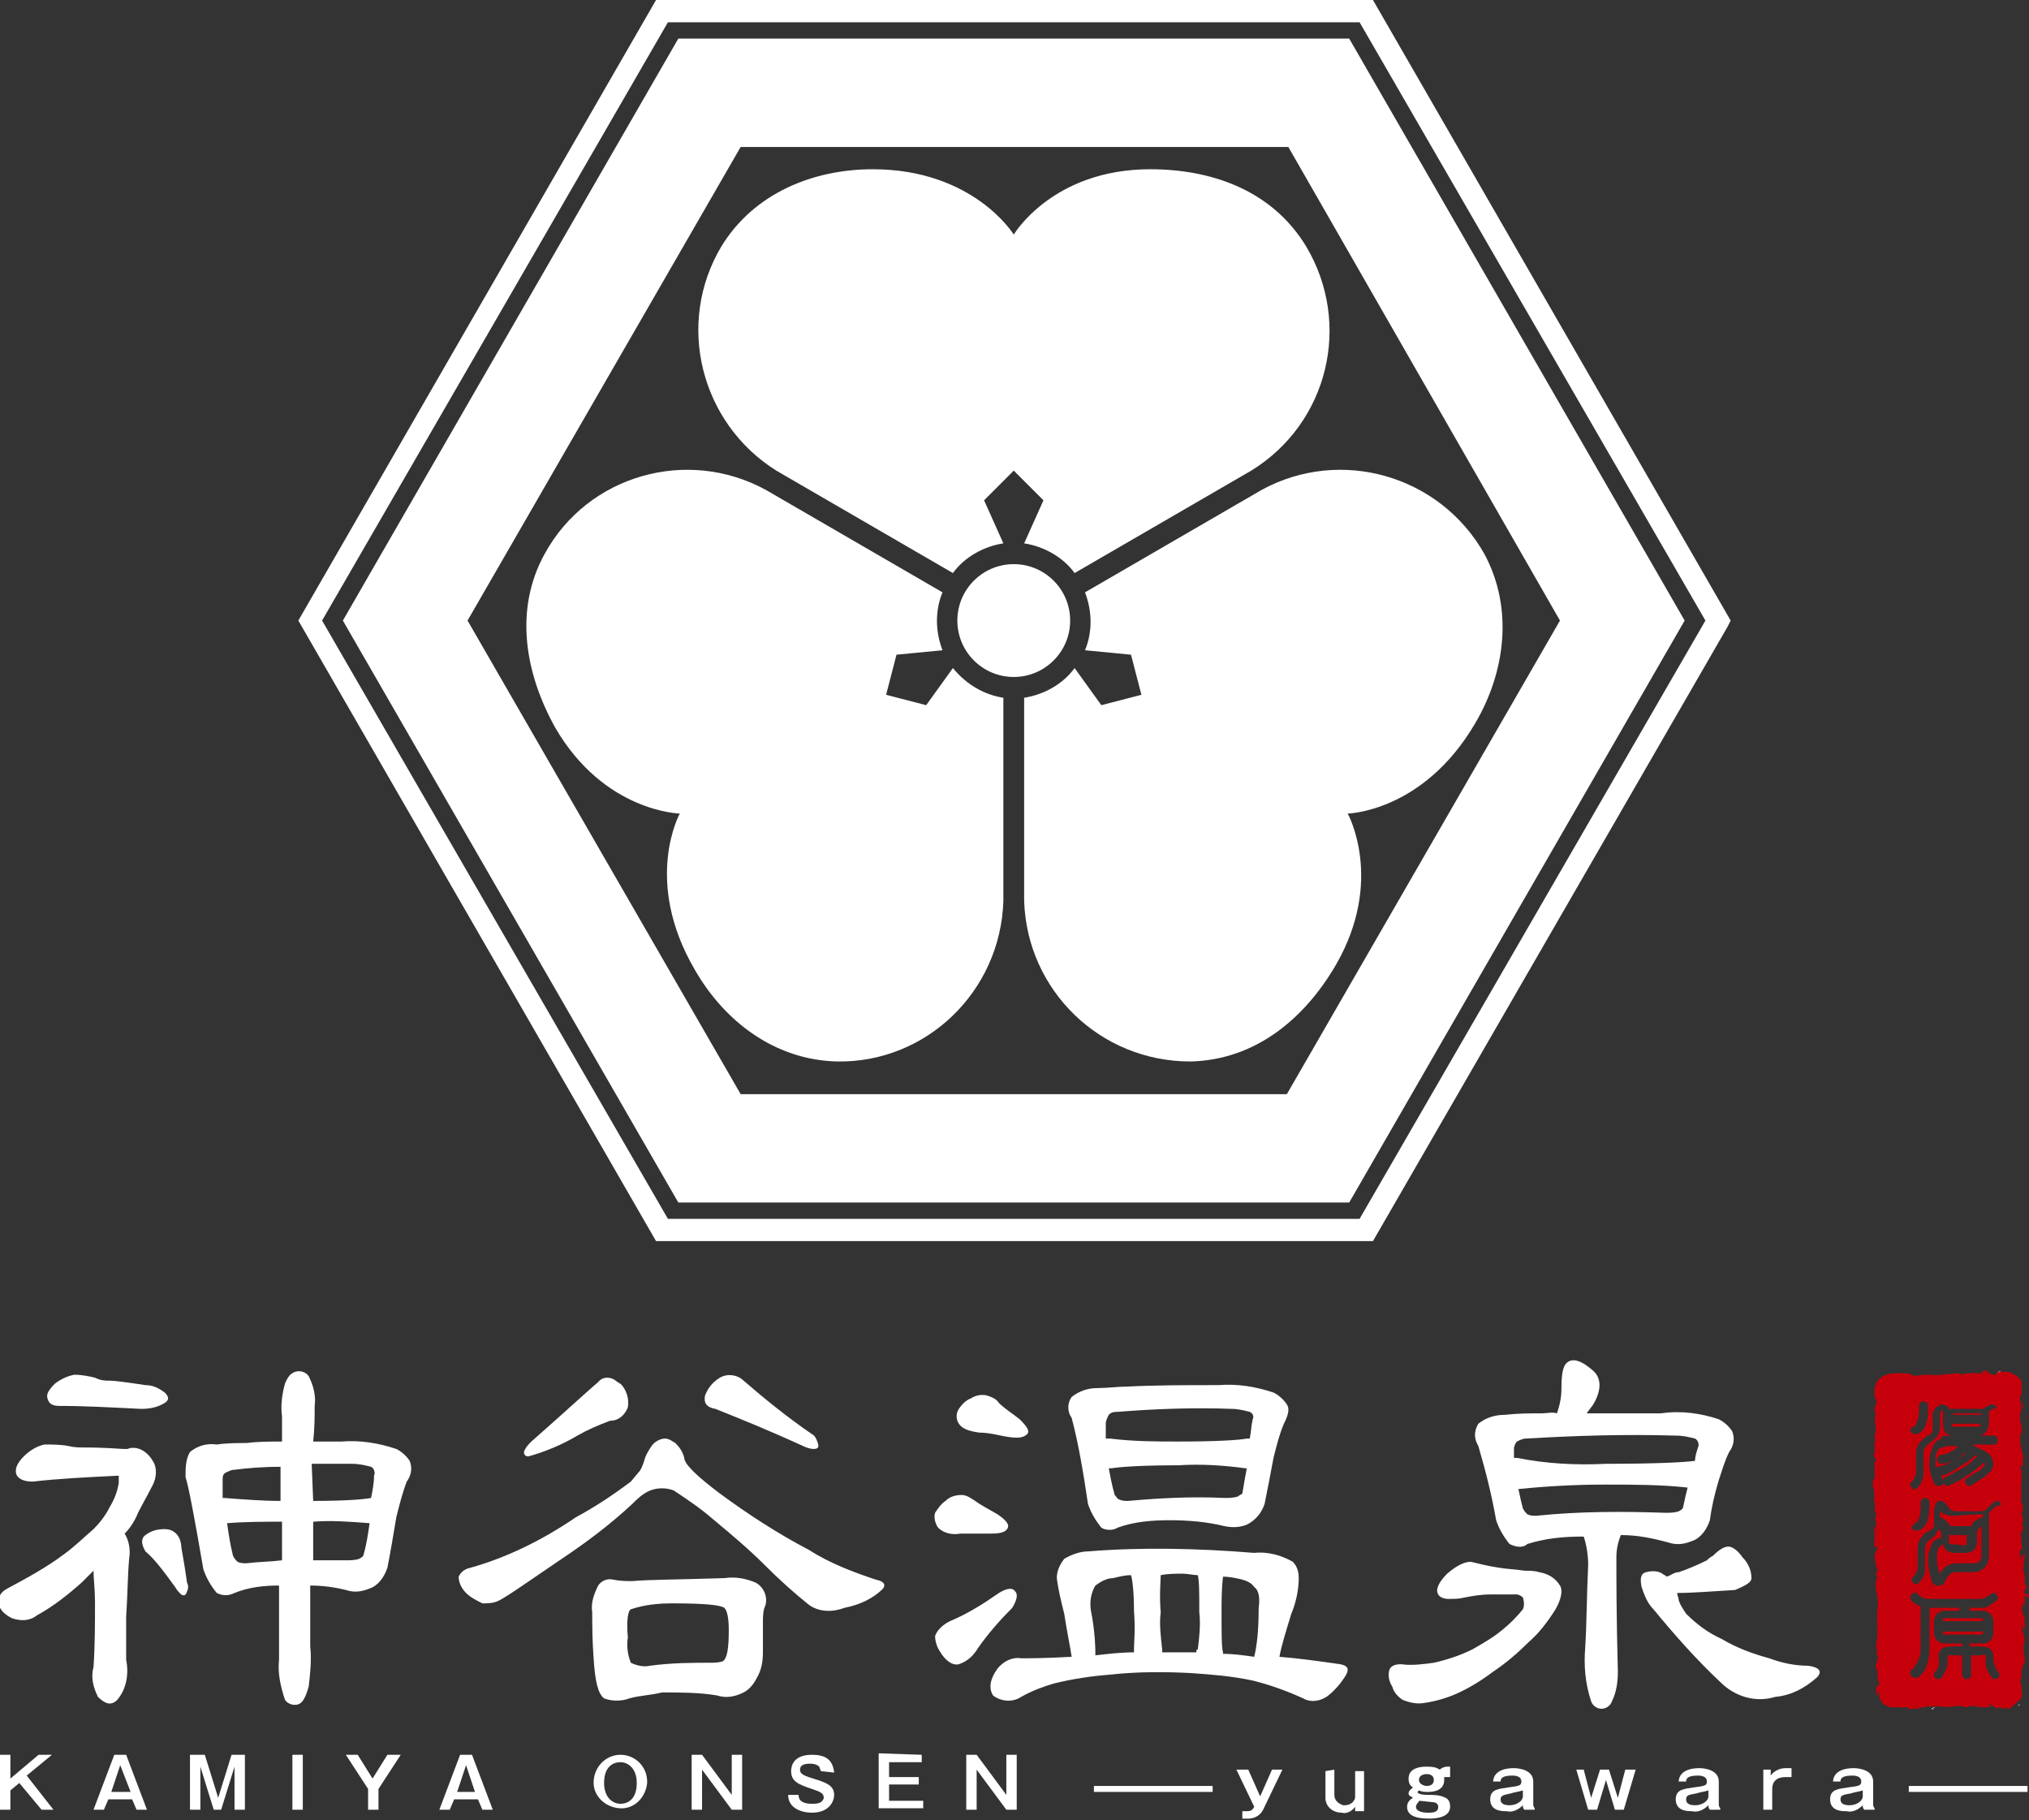 <?xml version="1.0" encoding="utf-8"?>
<!-- Generator: Adobe Illustrator 26.0.2, SVG Export Plug-In . SVG Version: 6.00 Build 0)  -->
<svg version="1.1" id="レイヤー_1" xmlns="http://www.w3.org/2000/svg" xmlns:xlink="http://www.w3.org/1999/xlink" x="0px"
	 y="0px" viewBox="0 0 136.7 122.6" style="enable-background:new 0 0 136.7 122.6;" xml:space="preserve">
<rect x="0" y="0" width="136.7" height="122.6" fill="#333333" stroke="none"/>
<style type="text/css">
	.st0{fill:#FFFFFF;}
	.st1{fill:#C6000B;}
</style>
<path class="st0" d="M90.9,81H45.7L23.1,41.8L45.7,2.6h45.2l22.6,39.2L90.9,81z M49.9,73.7h36.8l18.4-31.9L86.8,9.9H49.9L31.5,41.8
	L49.9,73.7z"/>
<circle class="st0" cx="68.3" cy="41.8" r="3.8"/>
<path class="st0" d="M67.6,36.6l-1.3-2.9l2-2l2,2l-1.3,2.9c1.3,0.2,2.6,0.9,3.4,2l11.9-6.9c5.2-3.2,6.8-9.9,3.7-15.1
	c-2.3-3.8-6.4-5.2-10.5-5.2c-6.6,0-9.2,4.4-9.2,4.4s-2.7-4.4-9.5-4.4c-4,0-8,1.6-10.2,5.2c-3.1,5.2-1.4,11.9,3.7,15.1l11.9,6.9
	C65,37.5,66.3,36.8,67.6,36.6z"/>
<path class="st0" d="M64.2,45l-1.8,2.5l-2.7-0.7l0.7-2.7l3.1-0.3c-0.5-1.3-0.5-2.7,0-3.9L51.6,33c-5.3-2.9-12-1-14.9,4.3
	c-2.1,3.8-1.3,8.1,0.7,11.7c3.3,5.7,8.4,5.8,8.4,5.8s-2.5,4.5,1,10.5c2,3.5,5.4,6.1,9.6,6.2c6,0.1,11-4.7,11.2-10.8V47
	C66.3,46.8,65.1,46.1,64.2,45z"/>
<path class="st0" d="M100,37.3C97,32,90.3,30.1,85,33l-11.9,6.9c0.5,1.3,0.5,2.7,0,3.9l3.1,0.3l0.7,2.7l-2.7,0.7L72.4,45
	c-0.8,1.1-2.1,1.8-3.4,2v13.7c0.2,6,5.1,10.8,11.2,10.8c4.4-0.1,7.7-2.9,9.8-6.5c3.3-5.7,0.8-10.2,0.8-10.2s5.1-0.1,8.6-6.1
	C101.4,45.3,102,41,100,37.3z"/>
<path class="st0" d="M92.5,83.6H44.2L20.1,41.8L44.2,0h48.3l24.1,41.8l-0.2,0.4L92.5,83.6z M45,82.1h46.6l23.3-40.3L91.6,1.5H45
	L21.7,41.8L45,82.1z"/>
<path class="st0" d="M6.3,105.8c-0.3,0.3-0.5,0.5-0.8,0.8c-0.9,0.8-1.9,1.6-3,2.2c-0.5,0.4-1.1,0.4-1.7,0.2
	c-0.6-0.3-0.9-0.7-0.9-1.1c0-0.4,0.2-0.7,0.6-0.9c1.3-0.7,2.6-1.4,3.8-2.3c0.7-0.5,1.3-1.1,2-1.7c0.4-0.4,0.8-0.9,1.1-1.5
	c0.3-0.5,0.5-1,0.6-1.6c0-0.2,0-0.3,0-0.5c-2.1,0.1-4.1,0.2-5.8,0.4c-0.6,0-1-0.2-1.1-0.5c-0.1-0.3,0-0.7,0.5-1.2
	c0.4-0.4,0.9-0.7,1.4-0.8c0.5,0,1.1,0,1.6,0.1c0.4,0.1,0.7,0.1,1.1,0.1c0.3,0,1.2,0,2.6,0.1c0.1,0,0.2,0,0.3,0
	c0.2-0.1,0.5-0.1,0.8,0c0.5,0.2,0.8,0.6,1,1c0.2,0.5,0.1,1.1-0.2,1.6c-0.3,0.6-0.6,1.1-0.9,1.7c-0.2,0.5-0.5,1-0.9,1.4
	c0.3,0.5,0.4,1.1,0.3,1.7c-0.1,1.1-0.1,2.4-0.2,3.9c0,1.4,0,2.4,0,2.9c0.2,1,0,2-0.6,2.7c-0.4,0.4-0.8,0.3-1.3-0.2
	c-0.3-0.6-0.5-1.3-0.3-2c0.1-1.5,0.1-2.9,0.1-4.4C6.4,107.1,6.3,106.3,6.3,105.8z M3.2,94.2c-0.1-0.3,0.1-0.6,0.5-1
	c0.4-0.3,0.8-0.5,1.3-0.6c0.5,0,1,0.1,1.4,0.2C6.8,93,7.1,93,7.4,93c0.3,0,1.1,0.1,2.4,0.3c0.5,0,0.9,0.2,1.3,0.5
	c0.3,0.3,0.3,0.5,0,0.7c-0.5,0.3-1,0.4-1.6,0.4c-2-0.1-3.8-0.2-5.5-0.2C3.6,94.7,3.3,94.6,3.2,94.2z M9.8,103.4
	c0.4-0.3,0.8-0.4,1.3-0.4c0.6,0,1,0.4,1.1,1c0,0.3,0.2,1.1,0.4,2.6c0.1,0.2,0.1,0.4,0,0.6c-0.1,0.3-0.2,0.3-0.4,0.2
	c-0.1-0.1-0.3-0.3-0.4-0.5c-0.8-1.1-1.4-1.9-2-2.4C9.5,104,9.5,103.6,9.8,103.4z M12.8,97.8c0.5-0.4,1.1-0.6,1.8-0.5v0
	c0.7-0.1,1.4-0.1,2-0.1c0.8-0.1,1.6-0.1,2.4-0.1c0-0.7,0-1.3,0-1.7c-0.1-0.7,0-1.5,0.2-2.2c0.2-0.5,0.4-0.7,0.7-0.8
	c0.3-0.1,0.7,0,0.9,0.3c0.3,0.6,0.5,1.3,0.4,2c0,0.7,0,1.5-0.1,2.4H23c1.3-0.1,2.5,0.1,3.7,0.5c0.4,0.2,0.7,0.5,0.9,0.8
	c0.2,0.5,0.1,1-0.2,1.4c-0.3,0.8-0.5,1.6-0.7,2.4c-0.2,1.2-0.4,2.4-0.6,3.4c-0.2,0.6-0.6,1.2-1.2,1.4c-0.5,0.2-1,0.3-1.6,0.1
	c-0.8-0.2-1.6-0.3-2.4-0.3v4.1c0.1,0.9,0,1.8-0.1,2.7c-0.2,0.7-0.4,1.1-0.7,1.2c-0.3,0.1-0.7,0-0.9-0.3c-0.3-0.9-0.5-1.8-0.4-2.7v-5
	c-1,0-2,0.1-3,0.5c-0.4,0.2-0.8,0.2-1.2,0c-0.4-0.5-0.7-1-0.9-1.6c-0.6-3.5-1-5.6-1.2-6.2C12.5,98.9,12.5,98.3,12.8,97.8z M19,98.8
	c-1.4,0-2.4,0.1-3.2,0.2c-0.2,0-0.4,0.1-0.6,0.2C15,99.3,15,99.5,15,99.7c0,0.4,0,0.8,0,1.2c0,0,0.1,0,0.1,0
	c1.3,0.1,2.6,0.2,3.8,0.2V98.8z M19,102.5c-1.2,0-2.5,0-3.7,0.1c0.1,0.7,0.2,1.4,0.4,2.2c0.1,0.2,0.2,0.3,0.3,0.4
	c0.2,0.1,0.4,0.1,0.6,0.1c0.8-0.1,1.6-0.1,2.4-0.2L19,102.5z M21.1,101.1c2.1,0,3.4-0.1,3.9-0.2c0.1-0.5,0.2-1,0.2-1.5
	c0.1-0.2,0-0.5-0.2-0.6c-0.4-0.1-0.8-0.2-1.3-0.2h-2.7L21.1,101.1z M21.1,102.5v2.6c0.7,0,1.4,0,2.2,0c0.3,0,0.6,0,0.9-0.1
	c0.2-0.1,0.3-0.2,0.3-0.3c0.2-0.7,0.3-1.4,0.4-2.1C23.6,102.5,22.3,102.4,21.1,102.5L21.1,102.5z"/>
<path class="st0" d="M38.8,102.2c1.3-0.7,2.5-1.5,3.7-2.4l0.5-0.6c0.2-0.2,0.3-0.5,0.4-0.8c0.1-0.4,0.3-0.7,0.5-1
	c0.2-0.3,0.6-0.5,0.9-0.5c0.3,0,0.5,0.2,0.7,0.3c0.3,0.3,0.5,0.6,0.6,1c0,0.4,0.8,1.2,2.4,2.4c1.9,1.4,3.9,2.7,6,3.8
	c1.4,0.9,3,1.5,4.5,2c0.5,0.1,0.7,0.3,0.5,0.6c-0.7,0.7-1.6,1.1-2.6,1.3c-0.8,0.3-1.7,0.3-2.4-0.2c-1-0.8-2-1.7-3-2.7
	c-1.1-1.1-2.3-2.1-3.5-3.1c-0.8-0.7-1.7-1.3-2.6-1.9c-0.5-0.2-1.1-0.2-1.6,0c-0.5,0.2-0.9,0.6-1.2,0.9c-1.5,1.4-3.1,2.6-4.9,3.8
	c-2.5,1.7-3.9,2.7-4.3,2.8c-0.3,0.1-0.6,0.1-0.9,0.1c-0.4-0.2-0.8-0.4-1.1-0.7c-0.3-0.3-0.5-0.7-0.5-1.1c0.1-0.2,0.3-0.5,0.8-0.6
	C34.2,104.9,36.6,103.7,38.8,102.2z M41.8,93.2c0.4,0.4,0.6,1,0.5,1.6c-0.2,0.5-0.6,0.9-1.2,0.9c-0.8,0.3-1.5,0.6-2.2,1
	c-1,0.6-2.2,1.1-3.3,1.4c-0.2,0-0.3-0.1-0.3-0.3c0.1-0.3,0.3-0.5,0.5-0.7c2.5-2.2,4-3.6,4.5-4c0.3-0.4,0.9-0.4,1.3,0
	C41.7,93.1,41.7,93.2,41.8,93.2L41.8,93.2z M42.4,114.4c-0.5,0.2-1.2,0.2-1.7,0c-0.4-0.3-0.6-1.1-0.7-2.6c-0.1-1.3-0.1-2.4-0.1-3.2
	c-0.1-0.6,0.1-1.2,0.4-1.8c0.2-0.3,0.6-0.5,1-0.4c0.5,0.1,0.9,0.1,1.3,0.1c1.1-0.1,3.1-0.1,6.2-0.2c0.7-0.1,1.4,0,2.1,0.3
	c0.6,0.3,0.9,1.1,0.6,1.7c-0.1,0.3-0.1,0.7-0.1,1c0,0.5,0,1.2,0,2c0,0.6-0.1,1.2-0.4,1.7c-0.2,0.4-0.5,0.8-0.9,1
	c-0.6,0.3-1.2,0.4-1.8,0.2c-1.2-0.2-2.5-0.2-3.7-0.2C43.8,114.2,43.1,114.2,42.4,114.4L42.4,114.4z M47.8,112c0.3,0,0.6,0,0.9-0.1
	c0.3-0.2,0.4-0.9,0.4-2.1c0-0.8-0.1-1.3-0.3-1.5c-0.3-0.2-1.4-0.3-3.5-0.3c-1,0-1.9,0.1-2.8,0.4c-0.2,0.1-0.3,0.8-0.2,1.9
	c-0.1,0.6,0,1.2,0.2,1.7c0.4,0.2,0.9,0.3,1.3,0.2C45.3,112,46.7,112,47.8,112L47.8,112z M47.5,94c0.2-0.5,0.5-0.9,1-1.2
	c0.5-0.3,1.2-0.2,1.6,0.2c1.5,1.3,3,2.5,4.6,3.6c0.2,0.1,0.3,0.3,0.4,0.6c0.1,0.3,0,0.4-0.3,0.4c-0.2,0-0.5-0.1-0.7-0.2
	c-2.4-1.1-4.4-1.9-5.9-2.5C47.6,94.8,47.4,94.5,47.5,94L47.5,94z"/>
<path class="st0" d="M67.2,102c0.6,0.4,0.8,0.7,0.7,0.9c-0.1,0.3-0.5,0.4-1.1,0.4c-0.7,0-1.4,0-2.1,0c-0.5,0.1-1.1,0-1.5-0.4
	c-0.2-0.3-0.3-0.7-0.2-1c0.2-0.3,0.4-0.6,0.7-0.8c0.3-0.3,0.7-0.4,1.1-0.4c0.3,0,0.6,0.2,0.9,0.4C66.1,101.4,66.7,101.7,67.2,102z
	 M68.4,107.2c0.2,0.2,0.1,0.6-0.2,1.1c-0.8,0.8-1.6,1.7-2.3,2.7c-0.3,0.5-0.7,0.9-1.3,1.1c-0.4,0.1-0.9-0.2-1.3-0.9
	c-0.2-0.3-0.3-0.7-0.3-1c0.1-0.3,0.4-0.7,1-1c1.2-0.5,2.3-1.2,3.3-1.9C67.8,107,68.2,106.9,68.4,107.2z M68.7,95.6
	c0.5,0.5,0.7,0.8,0.5,1c-0.2,0.2-0.5,0.3-1.2,0.2c-0.7-0.1-1.3-0.3-2-0.3c-0.8-0.1-1.2-0.3-1.4-0.6c-0.2-0.3-0.2-0.7,0-1
	c0.2-0.3,0.5-0.6,0.8-0.7c0.3-0.2,0.7-0.3,1.1-0.2c0.3,0.1,0.6,0.2,0.8,0.5C67.7,94.9,68.2,95.2,68.7,95.6L68.7,95.6z M87.1,105.2
	c0.3,0.3,0.4,0.7,0.4,1.1c0,0.8-0.2,1.7-0.5,2.4c-0.4,1.3-0.7,2.3-0.8,2.9c1.3,0.1,2.7,0.3,4.1,0.5c0.5,0.1,0.6,0.3,0.4,0.7
	c-0.3,0.5-0.7,1-1.2,1.4c-0.5,0.4-1.2,0.5-1.7,0.2c-1.1-0.5-2.2-0.9-3.4-1.2c-1.4-0.3-2.7-0.4-4.1-0.5c-1.8-0.1-3.7-0.1-5.5,0.1
	c-1.3,0.1-2.6,0.3-3.8,0.6c-0.7,0.2-1.5,0.5-2.2,0.9c-0.6,0.4-1.4,0.3-1.9-0.1c-0.3-0.5-0.2-1.1,0.3-1.8c0.4-0.5,1-0.8,1.6-0.7
	c0.5,0,1.6,0,3.4-0.1c-0.1-0.7-0.3-1.6-0.5-2.9c-0.2-0.8-0.4-1.6-0.5-2.4c0-0.5,0.2-0.9,0.5-1.3c0.5-0.3,1.1-0.5,1.6-0.5
	c3.7-0.3,7.5-0.2,11.2,0.1C85.5,104.5,86.4,104.8,87.1,105.2L87.1,105.2z M85.8,93.8c0.4,0.2,0.7,0.5,0.9,0.8
	c0.2,0.3,0.1,0.7-0.2,1.3c-0.3,0.7-0.5,1.5-0.7,2.3c-0.2,1.1-0.4,2.1-0.6,3.1c-0.2,0.6-0.6,1.1-1.2,1.4c-0.5,0.2-1,0.2-1.5,0.1
	c-1.2-0.3-2.5-0.4-3.7-0.4c-1.2,0-2.4,0.1-3.5,0.5c-0.3,0.2-0.8,0.2-1.1,0c-0.4-0.5-0.7-1-0.9-1.6c-0.3-2-0.6-3.9-1.1-5.8
	c-0.3-0.4-0.3-1,0-1.4c0.5-0.4,1.1-0.6,1.7-0.6v0c0.7,0,1.4-0.1,2-0.1c1.9-0.1,4-0.1,6.2-0.1C83.4,93.2,84.6,93.4,85.8,93.8z
	 M73.8,111.5c0.9-0.1,1.7-0.2,2.6-0.2c0-0.1,0-0.2,0-0.3c0-0.3,0.1-1.2,0-2.5c0-1.2-0.1-2.1-0.2-2.4c-0.4,0-0.8,0.1-1.2,0.2
	c-0.4,0-0.8,0.2-1.2,0.5c-0.3,0.5-0.4,1.1-0.3,1.7C73.7,109.5,73.8,110.5,73.8,111.5z M79.4,97.1c2.6,0,4.1-0.1,4.6-0.2
	c0.1,0,0.1,0,0.2,0c0.1-0.5,0.1-0.9,0.2-1.3c0.1-0.2,0-0.4-0.2-0.5c-0.4-0.1-0.8-0.2-1.2-0.2c-2.6-0.1-5.2,0-7.7,0.2
	c-0.2,0-0.4,0-0.6,0.2c-0.1,0.2-0.2,0.4-0.2,0.6c0,0.3,0,0.7,0,1c0.1,0,0.2,0,0.3,0C76.4,97.1,77.9,97.1,79.4,97.1z M79.4,98.7
	c-2.4,0-3.9,0.1-4.5,0.2h-0.2c0.1,0.5,0.2,1.1,0.4,1.8c0.1,0.1,0.2,0.3,0.3,0.3c0.2,0.1,0.4,0.1,0.6,0.1c2.2-0.2,4.3-0.3,6.5-0.2
	c0.3,0,0.6,0,0.9-0.1c0.1-0.1,0.2-0.1,0.3-0.2c0.1-0.6,0.2-1.2,0.3-1.7c0,0-0.1,0-0.1,0C82.4,98.7,80.9,98.6,79.4,98.7z M78.3,111.1
	v0.2c0.8,0,1.5,0,2.3,0c0-0.1,0-0.2,0.1-0.2c0.1-0.8,0.2-1.7,0.1-2.5c0-1.3,0-2.1-0.1-2.5c-0.3,0-0.7-0.1-1-0.1c-0.5,0-1,0-1.5,0.1
	c0,0.4-0.1,1.3,0,2.5C78.1,109.4,78.2,110.2,78.3,111.1z M84.8,108.3c0.1-0.7,0-1.2-0.3-1.4c-0.2-0.3-0.5-0.4-0.8-0.5
	c-0.4-0.1-0.9-0.2-1.3-0.2c-0.1,0.8-0.1,1.6-0.1,2.4c0,1.5,0,2.4,0.1,2.7v0.1c0.7,0,1.4,0.1,2.1,0.2
	C84.7,110.8,84.8,109.7,84.8,108.3z"/>
<path class="st0" d="M101,105.6c0.6,0.1,1.1,0.1,1.7,0.2c0.3,0,0.7,0,1,0.1c0.6,0.1,1.1,0.4,1.4,0.9c0.2,0.3,0.1,0.9-0.3,1.6
	c-0.5,0.8-1.1,1.6-1.8,2.2c-0.7,0.7-1.5,1.4-2.4,2c-0.8,0.6-1.6,1.1-2.5,1.5c-0.7,0.3-1.4,0.5-2.1,0.6c-0.5,0.1-1,0-1.5-0.2
	c-0.3-0.2-0.6-0.5-0.7-0.9c-0.2-0.3-0.3-0.7-0.2-1.1c0.1-0.3,0.4-0.4,0.8-0.4c0.7,0.1,1.5,0,2.2-0.1c0.9-0.2,1.8-0.5,2.6-0.9
	c0.7-0.4,1.4-0.8,2-1.3c0.5-0.4,1-0.9,1.4-1.4c0.1-0.2,0.1-0.5,0-0.8c-0.1-0.1-0.3-0.2-0.4-0.2c-0.5,0-1.1,0-1.8,0
	c-0.6,0-1.2,0.1-1.7,0.2c-0.4,0.1-0.7,0.1-1.1,0.1c-0.3,0-0.6-0.1-0.7-0.3c-0.2-0.3,0-0.8,0.6-1.4c0.7-0.6,1.2-0.8,1.6-0.8
	C99.5,105.3,100.3,105.5,101,105.6z M115.8,95.6c0.4,0.2,0.7,0.5,0.9,0.8c0.2,0.5,0.1,1-0.2,1.4c-0.3,0.6-0.5,1.3-0.7,1.9
	c-0.3,1-0.5,1.9-0.6,2.7c-0.2,0.6-0.6,1.2-1.2,1.4c-0.5,0.2-1,0.3-1.6,0.1c-1.1-0.3-2.1-0.5-3.2-0.5c-0.2,0.5-0.3,1-0.3,1.5
	c0,1.4,0,4,0.1,7.7c0,0.7-0.1,1.4-0.4,2c-0.1,0.3-0.4,0.5-0.7,0.5c-0.3,0-0.6-0.2-0.7-0.5c-0.4-1.2-0.5-2.4-0.4-3.6
	c0.1-1.6,0.1-3.5,0.2-5.6c0-0.6-0.1-1.3-0.3-1.9c-1.3,0-2.5,0.1-3.8,0.5c-0.3,0.3-0.8,0.2-1.2,0c-0.4-0.5-0.7-1-0.9-1.6
	c-0.3-1.7-0.7-3.3-1.2-5c-0.3-0.5-0.3-1,0-1.5c0.5-0.4,1.1-0.6,1.8-0.6v0c0.9-0.1,1.7-0.1,2.5-0.1c0.3,0,0.7-0.1,1,0
	c0.2-0.6,0.3-1.1,0.3-1.7c0-1,0.1-1.6,0.5-1.8c0.4-0.2,0.9,0,1.6,0.6c0.6,0.5,0.6,1.3,0.1,2.2c-0.1,0.2-0.3,0.4-0.5,0.7
	c1.6,0,3.3,0,5,0C113.3,95,114.6,95.2,115.8,95.6z M108.2,98.6c3.3,0,5.3-0.1,6-0.2c0-0.3,0.1-0.6,0.2-0.9c0.1-0.2,0-0.5-0.2-0.6
	c-0.4-0.1-0.8-0.2-1.3-0.2c-3.4-0.1-6.7,0-10.1,0.2c-0.2,0-0.4,0.1-0.6,0.2c-0.1,0.1-0.2,0.3-0.2,0.5c0,0.2,0,0.4,0,0.6
	c0.1,0,0.1,0,0.2,0C104.2,98.6,106.2,98.7,108.2,98.6L108.2,98.6z M102.3,100.3c0.1,0.5,0.2,0.9,0.3,1.3c0.1,0.2,0.2,0.3,0.3,0.4
	c0.2,0.1,0.4,0.1,0.6,0.1c2.9-0.3,5.8-0.3,8.7-0.2c0.3,0,0.6,0,0.9-0.1c0.2-0.1,0.3-0.2,0.3-0.3c0.1-0.5,0.2-0.9,0.3-1.3
	c-1.8-0.2-3.7-0.2-5.6-0.2C106.2,100,104.3,100.1,102.3,100.3L102.3,100.3z M113,107.3c0,0.2,0.1,0.3,0.1,0.5
	c0.1,0.3,0.3,0.6,0.5,0.9c0.7,0.7,1.5,1.3,2.4,1.7c1,0.6,2.1,1,3.2,1.3c0.8,0.3,1.7,0.5,2.6,0.5c0.8,0.1,1,0.4,0.6,0.8
	c-0.8,0.7-1.7,1.2-2.8,1.3c-1.3,0.4-2.7,0-3.7-1c-1.6-1.5-3.1-3.2-4.5-4.9c-0.4-0.4-0.6-0.9-0.8-1.5c-0.1-0.5-0.1-0.9,0.3-1
	c0.4-0.1,0.8-0.1,1.1,0.1c0.1,0.1,0.2,0.1,0.3,0.2c0.3-0.1,0.5-0.3,0.8-0.3c0.6-0.2,1.3-0.5,1.9-0.8c0.1-0.1,0.2-0.2,0.4-0.3
	c0.5-0.5,0.9-0.7,1.2-0.6c0.3,0.1,0.6,0.4,0.8,0.7c0.4,0.4,0.6,0.9,0.6,1.4c0,0.3-0.4,0.5-1.1,0.8C115.2,107.2,114,107.3,113,107.3
	L113,107.3z"/>
<path class="st0" d="M135.8,115C135.8,115,135.9,115,135.8,115L135.8,115z"/>
<path class="st1" d="M136.4,109.6C136.4,109.6,136.5,109.6,136.4,109.6C136.5,109.6,136.4,109.6,136.4,109.6z"/>
<path class="st1" d="M136.5,108.7L136.5,108.7C136.5,108.7,136.5,108.7,136.5,108.7z"/>
<path class="st0" d="M135.9,114.9c0.1,0,0.1,0,0.2-0.1C136,114.8,136,114.9,135.9,114.9z"/>
<path class="st0" d="M133.4,115.2L133.4,115.2L133.4,115.2C133.4,115.1,133.4,115.1,133.4,115.2z"/>
<path class="st0" d="M131.7,115C131.7,115.1,131.6,115.1,131.7,115C131.6,115.1,131.6,115.1,131.7,115
	C131.6,115.1,131.7,115.1,131.7,115z"/>
<path class="st0" d="M128.7,115L128.7,115L128.7,115z"/>
<path class="st0" d="M134.8,115.1C134.8,115.2,134.8,115.2,134.8,115.1C134.8,115.2,134.8,115.1,134.8,115.1z"/>
<path class="st0" d="M126.9,114.1L126.9,114.1C126.9,114.1,126.9,114,126.9,114.1L126.9,114.1z"/>
<path class="st1" d="M136.6,107L136.6,107C136.6,107,136.6,107,136.6,107z"/>
<path class="st0" d="M134.7,92.3c0.2,0.1-0.3,0.1,0,0.2C134.6,92.4,134.9,92.4,134.7,92.3z"/>
<path class="st1" d="M136.6,103C136.6,103.1,136.6,103.1,136.6,103C136.6,103.1,136.6,103.1,136.6,103z"/>
<path class="st1" d="M136.5,106L136.5,106C136.5,105.9,136.5,105.9,136.5,106z"/>
<path class="st1" d="M136.5,101.5L136.5,101.5C136.5,101.5,136.5,101.5,136.5,101.5z"/>
<path class="st1" d="M136.5,101.5C136.5,101.5,136.5,101.5,136.5,101.5L136.5,101.5C136.5,101.5,136.5,101.5,136.5,101.5z"/>
<path class="st1" d="M136.5,100L136.5,100L136.5,100L136.5,100z"/>
<path class="st1" d="M136.6,107.1C136.6,107.1,136.6,107.1,136.6,107.1C136.6,107.1,136.6,107.1,136.6,107.1z"/>
<path class="st1" d="M126.8,108.1L126.8,108.1L126.8,108.1z"/>
<path class="st1" d="M136.7,107.6c0-0.1,0-0.1,0-0.2l-0.1,0.1c0-0.1,0-0.1,0-0.1c0-0.1-0.1,0.1-0.2-0.1c0-0.1,0-0.3,0-0.4
	c0,0.3,0.1,0,0.1,0.2c0,0,0-0.1,0-0.1c0,0,0,0,0,0c0.1-0.3-0.1-0.1-0.1-0.5c0,0,0.1-0.1,0.1-0.1c0,0.1-0.1,0.1-0.1-0.1
	c0-0.2,0-0.2,0-0.3l0,0.1c0,0,0-0.1-0.1-0.3c0,0,0,0,0,0c0-0.2,0.1-0.3,0-0.5c0-0.1,0.1,0,0.1-0.1c-0.1-0.3,0.1-0.3,0-0.5
	c-0.1,0.1,0,0.1-0.1-0.1l0,0.4l-0.1-0.3c0,0.1,0,0.3,0,0.4c0-0.1,0-0.1-0.1-0.1c0.1-0.2-0.1-0.4,0-0.6l0.1,0c0.1-0.3-0.1-0.6,0-1
	l0,0.1c-0.1-0.1,0-0.3,0-0.4c0.1,0,0.1-0.1,0.1-0.1c0,0,0-0.3-0.1-0.3l0.1-0.2c0-0.3-0.1-0.4-0.1-0.7c0.1,0.1,0.1,0,0.1,0.2
	c0-0.1,0-0.2,0-0.2c0-0.1-0.1-0.3,0-0.4c0,0-0.1-0.1-0.1-0.2c0,0,0,0,0,0c0,0,0-0.2-0.1-0.1c0.2-0.3,0-0.9,0.1-1.2
	c0-0.2,0-0.5,0-0.7c0,0,0,0,0,0c0-0.3-0.1-0.2-0.1-0.5c0.1-0.2,0,0.2,0.1,0.1c0.2,0,0-0.4,0.1-0.6l0,0.1c0.1-0.2-0.1-0.4-0.1-0.7
	c0,0,0,0,0,0c-0.1-0.3-0.1-0.5-0.1-0.8c0.1,0.1,0,0.1,0.1,0.1c0-0.1-0.1,0-0.1-0.2c0-0.1,0.1-0.2,0.1-0.3v0.2c0.1-0.1,0-0.3,0-0.4
	l0,0c0-0.3-0.1-0.3-0.1-0.7l0,0c-0.1-0.2,0.1-0.2,0-0.4l0.1-0.1c0-0.1-0.1-0.5-0.1-0.7c0.1,0.2,0.1,0.4,0.2,0.6c0-0.2,0-0.4-0.1-0.5
	c0,0.1,0,0.1,0,0.2c-0.1-0.2-0.1-0.4-0.1-0.6c0.1,0,0.1-0.1,0.1-0.3c0-0.1,0-0.2,0-0.3c0-0.1,0-0.2,0-0.3c-0.1-0.3-0.4-0.5-0.7-0.6
	c-0.1-0.1-0.3-0.1-0.5-0.1c-0.1,0-0.3,0-0.4,0c0.2,0.1-0.2,0-0.1,0.2c-0.1,0-0.2,0-0.2,0l0,0l0,0l0,0l-0.4-0.1c-0.1,0,0.1,0,0.1-0.1
	c-0.3,0-0.1-0.1-0.3-0.1c0,0.1-0.1,0.1-0.3,0.1l0.2,0.1c-0.4,0.1-0.3-0.1-0.7,0l0.1,0c-0.3,0-0.6,0-0.9,0.1c0,0-0.1-0.1,0-0.1
	c-0.5,0-1,0.1-1.4,0.1l0,0c-0.1,0-0.2,0.1-0.3,0c0,0,0,0,0,0c-0.1,0-0.2,0.1-0.4,0l0.1,0c-0.4,0-0.7,0-1.1,0.1
	c0-0.1-0.4-0.1-0.5-0.2l0,0c-0.2,0-0.5,0-0.7,0l-0.3,0c-0.1,0-0.3,0.1-0.4,0.1c-0.3,0.1-0.6,0.3-0.7,0.6c0,0.1-0.1,0.2-0.1,0.3
	c0,0.1,0,0.1,0,0.2v0.1c0,0.1,0,0.3,0,0.4c0-0.1,0.1,0,0.1,0.1c0,0.1,0.1,0.3,0,0.3v0c-0.1,0.1-0.1,0.3-0.1,0.5l0.1,0
	c-0.2,0.5,0.1,1.3-0.1,1.6c0,0.1,0,0.3,0.1,0.4l-0.1,0c0,0.3,0,0.6,0,0.9l-0.1-0.1c0,0.2,0.2,0.3,0.2,0.5l-0.1,0.1
	c0,0.4,0,0.8,0,1.2c0,0,0,0-0.1-0.1c0,0.2-0.1,0.7,0.1,0.7c-0.1,0,0,0.4,0,0.6l-0.1,0c0.1,0.1,0.1,0.3,0.1,0.4c0,0.1,0,0.1,0,0
	c0,0.2,0.1,0.1,0,0.4l0-0.1c0,0.1,0,0.2,0.1,0.3c0,0.1,0,0.4-0.1,0.4c0.1,0.1,0.1,0.2,0.1,0.3c0,0,0,0,0-0.1c0,0.3,0.1,0.5,0,0.8
	c0,0,0,0,0,0c0-0.3,0-0.5,0-0.5c-0.1,0-0.1,0.2-0.2,0c0.1,0.2,0.1,0.5,0.1,0.7c0,0,0,0,0,0l0,0c0,0,0,0.1,0,0.1c0,0.1,0,0.1,0,0.2
	c-0.1,0,0,0.3,0,0.4c0.1,0,0.1,0.1,0.1,0c0,0,0-0.1,0-0.1c0,0,0,0,0,0l0,0v-0.3c0,0.1,0.1,0.2,0,0.3c0,0.1,0.1,0.1,0.1,0.2
	c-0.1,0.2-0.2,0.4-0.2,0.5c0,0.3,0.1,0.7,0.2,1c0,0.1,0,0.1-0.1,0.1c0-0.1,0-0.1,0-0.2c0,0.2,0,0.6,0.1,0.6c0,0.2-0.1-0.1-0.1,0.2
	l0,0c-0.1,0.6,0.2,1.1,0.1,1.8c0,0,0,0,0,0c-0.1,0.8,0.1,1.7-0.1,2.5c0,0.1,0,0.3,0.1,0.4l-0.1,0.1l0.1,0.2c0.1,0.3-0.2,0.6-0.1,1
	l0.1-0.1c0,0.2,0,0.5,0,0.5c0,0,0,0.1,0,0.1h0l0.1,0.4c0,0.3-0.2,0-0.2,0.4c0,0.2,0.1,0.5,0.1,0.4c0-0.1,0-0.2,0.1-0.2l0,0.1l0,0v0
	c0,0.5,0.4,0.9,0.9,0.9l0,0h0.4l0,0l0.1,0h0.2c0,0,0,0-0.1,0c0.2,0.1,0.1,0,0.3,0c0,0,0,0,0,0l0.2,0c0,0,0,0.1-0.1,0.1
	c0.3,0.1,0.5-0.1,0.6,0l0,0c0.3,0,0.2-0.1,0.2-0.1h0.2l0.1,0.1l0-0.1c0,0,0.1,0,0.1,0c0.2-0.1,0,0,0.1-0.1c0.2,0.1,0.5,0,0.6,0.1
	c0.1-0.1-0.2,0,0-0.1c0.1,0.1,0.2,0,0.4,0c-0.1,0.1-0.2,0,0,0.1c0.1-0.1,0.4,0,0.5,0c0-0.1,0.3,0,0.6-0.1c0.2,0,0.5,0.1,0.7,0.1l0,0
	c0-0.1,0.3-0.1,0.5-0.1c0,0.1,0,0.1-0.1,0.1h0.2c0.1,0,0.1-0.1,0.2-0.1l0,0.1c0.2,0,0.5,0,0.7,0c0,0-0.1-0.1-0.1-0.2h0.2
	c0,0,0,0-0.1,0c0,0,0.1,0,0.1,0l-0.1,0.1c0.1,0,0.1,0,0.2,0c0,0.1,0.1,0,0.1,0.1c0,0-0.1,0-0.1,0c0.1,0,0.2,0,0.3,0.1
	c0,0,0-0.1,0.1-0.1c0.2,0,0.1,0.1,0.2,0.1c0.1,0,0.2,0,0.2-0.1c0.1,0,0.1,0,0.1,0.1c0.1,0,0.2,0,0.3-0.1c0.1,0,0.2-0.1,0.1-0.1l0,0
	l0,0c0.2-0.1,0.3-0.3,0.5-0.4c0.1-0.2,0.2-0.4,0.1-0.6h0c0-0.2,0-0.4-0.1-0.7c0-0.1,0-0.2,0.1-0.1c0-0.1,0-0.3,0-0.4
	c0,0.2,0-0.1,0,0.2c0-0.2,0-0.3,0-0.5c0.1,0.1,0.1-0.2,0.1-0.3l0,0.2c0-0.1,0-0.2,0-0.3l0.1,0.1c0.1-0.5-0.2-0.8,0-1.2
	c-0.1-0.1,0,0.2-0.1,0.1c0-0.2,0.1-0.3,0.1-0.5c0-0.3-0.1-0.3-0.1-0.6c0,0-0.1,0.1-0.1-0.2c0-0.2,0.1-0.3,0.1-0.1c0,0.1,0,0.1,0,0.1
	c0,0.1,0,0.2,0.1,0.1l0,0c0-0.1,0-0.4,0.1-0.3c0-0.1,0-0.1-0.1,0c0-0.2,0-0.4,0-0.7c0,0-0.1,0.1-0.1,0c0-0.4-0.1-0.2-0.1-0.5
	c0-0.2,0.1,0.1,0.1-0.2c0-0.2,0.1,0,0.1,0c0-0.2,0-0.4,0-0.6L136.7,107.6z M126.7,103.8c0-0.1,0-0.1,0-0.1L126.7,103.8L126.7,103.8
	C126.7,103.9,126.7,103.9,126.7,103.8z M128.9,96.1c0.1,0,0.2-0.1,0.2-0.2c0.2-0.4,0.2-0.8,0.2-1.2c0-0.2,0.1-0.3,0.3-0.3
	c0.1,0,0.1,0,0.2,0.1c0.1,0.1,0.1,0.1,0.1,0.2c0,0.4,0,0.8-0.1,1.1c-0.1,0.4-0.3,0.7-0.7,0.8c0,0-0.1,0-0.1,0c-0.1,0-0.1,0-0.2-0.1
	c-0.1-0.1-0.1-0.1-0.1-0.2C128.8,96.2,128.8,96.1,128.9,96.1z M128.8,115C128.8,115,128.7,114.9,128.8,115L128.8,115
	C128.8,114.9,128.8,115,128.8,115z M133.6,108.5c0.2,0,0.3,0.1,0.5,0.2c0.1,0.1,0.2,0.3,0.2,0.5v0.8c0,0.2-0.1,0.4-0.2,0.5
	c-0.1,0.1-0.3,0.2-0.5,0.2h-0.9v0.2h0.7c0.6,0,0.9,0.2,0.9,0.7c0,0.4,0.1,0.7,0.3,1c0.1,0.1,0.1,0.1,0.1,0.2c0,0.2-0.1,0.3-0.3,0.3
	c-0.1,0-0.2,0-0.2-0.1c-0.3-0.4-0.5-0.8-0.4-1.3c0-0.1,0-0.1,0-0.2c-0.1,0-0.2-0.1-0.3,0h-0.7v1.3c0,0.2-0.1,0.3-0.3,0.3
	c-0.1,0-0.2,0-0.2-0.1c-0.1-0.1-0.1-0.1-0.1-0.2v-1.3h-0.7c-0.1,0-0.2,0-0.3,0c0,0,0,0.1,0,0.1c0.1,0.5-0.1,1-0.4,1.4
	c-0.1,0.1-0.1,0.1-0.2,0.1c-0.2,0-0.3-0.1-0.3-0.3c0-0.1,0-0.1,0.1-0.2c0.2-0.2,0.3-0.5,0.2-0.9v-0.1c0-0.5,0.3-0.7,0.9-0.7h0.7
	v-0.2H131c-0.2,0-0.4-0.1-0.5-0.2c-0.1-0.1-0.2-0.3-0.2-0.5v-0.8c0-0.2,0.1-0.4,0.2-0.5c0.1-0.1,0.3-0.2,0.5-0.2h1v-0.2H130v2.9
	c0,0.3-0.1,0.7-0.2,1c-0.1,0.3-0.3,0.6-0.6,0.8c0,0-0.1,0-0.2,0c-0.2,0-0.3-0.1-0.3-0.3c0-0.1,0-0.2,0.1-0.2
	c0.2-0.2,0.3-0.4,0.4-0.6c0.1-0.2,0.2-0.5,0.2-0.7v-3c-0.2-0.1-0.3-0.1-0.4-0.2c-0.2-0.1-0.3-0.3-0.3-0.4c0-0.1,0-0.1,0.1-0.2
	c0.1-0.1,0.1-0.1,0.2-0.1c0.1,0,0.2,0,0.2,0.1c0.1,0.1,0.2,0.1,0.3,0.2c0.1,0.1,0.3,0.1,0.5,0.1h3.3c0.2,0,0.3,0,0.5-0.1
	c0.1-0.1,0.2-0.1,0.3-0.2c0.1-0.1,0.1-0.1,0.2-0.1c0.1,0,0.1,0,0.2,0.1c0.1,0.1,0.1,0.1,0.1,0.2c0,0.1,0,0.1-0.1,0.2
	c-0.2,0.2-0.5,0.4-0.8,0.5c-0.3,0-0.7,0-1,0v0.2L133.6,108.5z M134.3,101.6c-0.1,0.1-0.2,0.2-0.3,0.3v2.9c0,0.3-0.1,0.6-0.3,0.8
	c-0.2,0.2-0.5,0.3-0.7,0.3h-1.3c-0.2,0-0.5,0.2-0.7,0.7c0,0.1-0.2,0.2-0.3,0.2c0,0-0.1,0-0.1,0c0,0-0.1,0-0.1,0
	c-0.1,0-0.3-0.1-0.3-0.2c-0.2-0.5-0.3-1-0.3-1.6c0-0.3,0.1-0.6,0.2-0.9c0.1-0.3,0.4-0.5,0.7-0.5v-0.2c0-0.2-0.1-0.3-0.2-0.4
	c-0.1,0.2-0.2,0.4-0.3,0.5c-0.1,0.1-0.3,0.2-0.4,0.3c-0.1,0.1-0.2,0.3-0.2,0.5c0,0,0,0.1,0,0.4l0,0.9c0,0.4-0.1,0.7-0.4,1
	c-0.1,0.1-0.1,0.1-0.2,0.1c-0.1,0-0.2,0-0.2-0.1c-0.1-0.1-0.1-0.1-0.1-0.2c0-0.1,0.1-0.2,0.2-0.3c0.1-0.2,0.2-0.3,0.2-0.5l0-1.3
	c0-0.3,0.1-0.6,0.3-0.8c0.1-0.2,0.3-0.3,0.5-0.4c0.2-0.1,0.3-0.2,0.3-0.3V102c0-0.5,0.1-0.8,0.3-0.9c0,0,0.1,0,0.2,0
	c0.1,0,0.2,0.1,0.3,0.2c0.1,0.1,0.2,0.2,0.2,0.3c0.1,0.1,0.3,0.2,0.5,0.2h1.5c0.2,0,0.4,0,0.6-0.2c0.1-0.1,0.2-0.2,0.3-0.3
	c0.1-0.1,0.1-0.1,0.3-0.2c0.2,0,0.3,0.1,0.3,0.3C134.5,101.4,134.4,101.5,134.3,101.6z M128.8,102.9c0-0.1,0.1-0.2,0.2-0.3
	c0.1,0,0.1-0.1,0.2-0.1c0.2-0.4,0.2-0.8,0.2-1.3c0-0.1,0-0.1,0.1-0.2c0.1-0.1,0.1-0.1,0.2-0.1c0.1,0,0.2,0,0.2,0.1
	c0.1,0.1,0.1,0.1,0.1,0.2c0,0.4,0,0.8-0.1,1.1c-0.1,0.4-0.3,0.7-0.7,0.8c0,0-0.1,0-0.1,0c-0.1,0-0.1,0-0.2-0.1
	C128.8,103.1,128.8,103,128.8,102.9z M133.8,97.8c0.3,0.1,0.5,0.5,0.5,0.8c0,0.2-0.1,0.5-0.3,0.6c-0.2,0.2-0.3,0.3-0.5,0.4
	c-0.2,0.1-0.4,0.3-0.6,0.4c-0.1,0-0.1,0.1-0.2,0.1c-0.1,0-0.1,0-0.2-0.1c-0.1-0.1-0.1-0.1-0.1-0.2c0-0.1,0-0.2,0.1-0.2
	c0.1-0.1,0.3-0.2,0.6-0.4c0.2-0.1,0.4-0.2,0.5-0.4c0.1,0,0.1-0.1,0.1-0.2c0,0,0-0.1,0-0.1c-0.4,0.3-0.8,0.7-1.2,0.9
	c-0.4,0.3-0.8,0.5-1.3,0.7c-0.1,0-0.2-0.1-0.3-0.2c0,0.1-0.1,0.2-0.3,0.2c-0.1,0-0.3-0.1-0.3-0.2c-0.2-0.5-0.4-1-0.3-1.6
	c0-0.3,0.1-0.5,0.2-0.8c0.1-0.3,0.3-0.5,0.6-0.6c0-0.1,0.1-0.2,0.3-0.2h3.2c0.1,0,0.2,0,0.2,0.1c0.1,0.1,0.1,0.1,0.1,0.2
	c0,0.2-0.1,0.3-0.3,0.3c0,0,0,0,0,0h-1.4C133.1,97.5,133.5,97.6,133.8,97.8z M134.3,94.9c-0.1,0-0.2,0.1-0.3,0.2l0,0.4
	c0,0.3,0,0.5-0.1,0.8c-0.1,0.2-0.3,0.4-0.6,0.4h-1.7c-0.2,0-0.5-0.1-0.6-0.3c-0.1-0.2-0.1-0.5-0.1-0.7v-0.3c0-0.1,0-0.2,0-0.3
	c0,0,0-0.1-0.1-0.1c-0.1,0.1-0.1,0.2-0.1,0.3v0.9c0,0.2-0.1,0.4-0.2,0.6c-0.2,0.1-0.3,0.3-0.5,0.4c-0.1,0.1-0.2,0.2-0.3,0.3
	c-0.1,0.1-0.1,0.2-0.1,0.4c0,0,0,0.1,0,0.4l0,0.9c0,0.4-0.2,0.8-0.4,1c-0.1,0.1-0.1,0.1-0.2,0.1c-0.1,0-0.2,0-0.2-0.1
	c-0.1-0.1-0.1-0.1-0.1-0.2c0-0.1,0.1-0.2,0.2-0.3c0.1-0.2,0.2-0.3,0.2-0.5l0-1.3c0-0.3,0.1-0.6,0.3-0.8c0.2-0.2,0.3-0.3,0.5-0.4
	c0.2-0.1,0.3-0.2,0.3-0.3l0-0.6c0-0.2,0-0.4,0-0.6c0.1-0.2,0.2-0.4,0.4-0.5c0.1,0,0.1-0.1,0.2-0.1c0.1,0,0.2,0,0.3,0.1
	c0.1,0,0.2,0.1,0.2,0.2h2.3c0.1-0.1,0.2-0.1,0.3-0.2c0.1,0,0.2-0.1,0.3-0.1c0.2,0,0.3,0.1,0.3,0.3C134.5,94.8,134.4,94.9,134.3,94.9
	L134.3,94.9z"/>
<path class="st1" d="M130.9,110c0,0.1,0,0.1,0.1,0.1c0,0,0,0,0,0h2.5c0.1,0,0.1,0,0.1-0.1v-0.1h-2.7L130.9,110z"/>
<path class="st1" d="M130.8,99.4L130.8,99.4c0,0.1,0,0.2,0.1,0.3c0-0.1,0.1-0.2,0.2-0.2l0,0c0.4-0.2,0.7-0.4,1.1-0.6
	c0.4-0.2,0.7-0.5,1-0.8l-0.1-0.1c-0.3,0.3-0.7,0.6-1.1,0.8C131.6,99.1,131.2,99.3,130.8,99.4z"/>
<path class="st1" d="M132.4,104.1c0.1,0,0.1-0.1,0.1-0.2c0-0.2,0-0.4,0-0.5h-1.2c0,0,0,0.1,0,0.2v0.2c0,0.1,0,0.2,0.1,0.2
	L132.4,104.1z"/>
<path class="st1" d="M131.6,102.1c-0.3,0-0.7-0.1-0.9-0.3l0,0.1v0.3c0.3,0.1,0.5,0.3,0.7,0.6h1.4c0.1-0.3,0.4-0.5,0.8-0.6v-0.2
	c-0.1,0-0.2,0-0.4,0L131.6,102.1z"/>
<path class="st1" d="M130.9,109.1v0.1h2.7v-0.1c0-0.1,0-0.1-0.1-0.1H131C130.9,109,130.9,109.1,130.9,109.1z"/>
<path class="st1" d="M133.2,103.2c0,0.1,0,0.3,0,0.5v0.2c0,0.2-0.1,0.4-0.2,0.5c-0.1,0.1-0.3,0.2-0.5,0.2h-0.9
	c-0.2,0-0.3-0.1-0.5-0.2c-0.1-0.1-0.2-0.3-0.2-0.4c-0.1,0.1-0.3,0.2-0.3,0.3c-0.1,0.2-0.1,0.3-0.1,0.5c0,0.4,0,0.8,0.2,1.2
	c0.2-0.4,0.6-0.7,1.1-0.7h1.3c0.1,0,0.3-0.1,0.3-0.2c0.1-0.1,0.1-0.2,0.1-0.4l0-1.9C133.3,103,133.2,103.1,133.2,103.2z"/>
<rect x="131.6" y="95.2" class="st1" width="1.9" height="0.1"/>
<path class="st1" d="M131.5,95.9c0,0.1,0,0.1,0,0.2c0,0,0,0,0.1,0h1.7c0,0,0,0,0.1,0c0-0.1,0-0.1,0-0.2L131.5,95.9L131.5,95.9z"/>
<path class="st1" d="M131.6,98.4c0.3-0.2,0.6-0.3,0.8-0.5l-0.1,0c-0.2,0.2-0.4,0.3-0.7,0.5c-0.2,0.1-0.5,0.2-0.8,0.2
	c-0.1,0-0.1,0-0.2-0.1c-0.1-0.1-0.1-0.1-0.1-0.2c0-0.1,0-0.1,0.1-0.2c0.1-0.1,0.1-0.1,0.2-0.1h0c0.2,0,0.4-0.1,0.6-0.2
	c0.2-0.1,0.4-0.2,0.5-0.4h-0.8c-0.1,0.1-0.1,0.1-0.2,0.1c-0.2,0-0.3,0.1-0.4,0.3c-0.1,0.2-0.1,0.3-0.1,0.5c0,0.2,0,0.4,0,0.6
	c0,0,0.1-0.1,0.1-0.1C131,98.7,131.3,98.6,131.6,98.4z"/>
<path class="st1" d="M136.4,101.3L136.4,101.3L136.4,101.3z"/>
<path class="st1" d="M126.8,102.6L126.8,102.6z"/>
<path class="st1" d="M136.5,105.9C136.4,105.9,136.4,105.8,136.5,105.9C136.4,105.9,136.4,105.9,136.5,105.9z"/>
<path class="st1" d="M126.8,104C126.8,104,126.8,104,126.8,104L126.8,104L126.8,104L126.8,104z"/>
<path class="st0" d="M135.8,115L135.8,115L135.8,115L135.8,115z"/>
<path class="st0" d="M130.1,115.1c0.4,0.1-0.1-0.1,0.3-0.1L130.1,115.1C130.2,115.1,130.3,115.1,130.1,115.1z"/>
<path class="st0" d="M131.3,115.1C131.2,115.1,131.3,115.1,131.3,115.1C131.4,115.1,131.4,115.1,131.3,115.1z"/>
<path class="st1" d="M136.4,113.1L136.4,113.1C136.5,113,136.5,113.1,136.4,113.1z"/>
<polygon class="st1" points="136.6,111.1 136.6,111.1 136.6,110.9 "/>
<path class="st1" d="M136.5,100.2L136.5,100.2C136.5,100.4,136.6,100.4,136.5,100.2z"/>
<path class="st1" d="M136.5,95.6c0-0.1,0.1-0.2,0-0.3C136.5,95.4,136.5,95.5,136.5,95.6z"/>
<polygon class="st1" points="126.6,95.1 126.6,95.1 126.6,95.2 "/>
<path class="st0" d="M0.7,118.2v1.6l1.9-1.6h0.9l-1.7,1.4l1.8,2.3H2.8l-1.5-1.8l-0.6,0.5v1.3H0v-3.7L0.7,118.2z"/>
<path class="st0" d="M8.5,118.2l1.4,3.7H9.2l-0.3-0.7H7.3L7,121.9H6.3l1.4-3.7H8.5z M8.1,118.9l-0.6,1.8h1.3L8.1,118.9z"/>
<path class="st0" d="M13.8,118.2l0.9,2.9l0.9-2.9h0.9v3.7h-0.7V119l-0.9,2.9h-0.5l-0.9-2.9v2.9h-0.7v-3.7H13.8z"/>
<path class="st0" d="M20.4,121.9h-0.7v-3.7h0.7V121.9z"/>
<path class="st0" d="M24.1,118.2l1,1.6l1-1.6H27l-1.5,2.3v1.4h-0.7v-1.4l-1.5-2.3H24.1z"/>
<path class="st0" d="M31.8,118.2l1.4,3.7h-0.7l-0.3-0.7h-1.6l-0.3,0.7h-0.7l1.4-3.7H31.8z M31.4,118.9l-0.6,1.8H32L31.4,118.9z"/>
<path class="st0" d="M43.6,120.1c-0.1,1-0.9,1.8-1.9,1.7c-1-0.1-1.8-0.9-1.7-1.9c0.1-1,0.9-1.7,1.8-1.7c1,0,1.8,0.8,1.8,1.8
	C43.6,120,43.6,120,43.6,120.1z M40.7,120.1c0,1,0.6,1.4,1.1,1.4c0.5,0,1.1-0.3,1.1-1.4c0-1-0.6-1.4-1.1-1.4S40.7,119,40.7,120.1z"
	/>
<path class="st0" d="M47.3,118.2l2,2.7v-2.7H50v3.7h-0.7l-2-2.7v2.7h-0.7v-3.7H47.3z"/>
<path class="st0" d="M55.3,119.3c0-0.1-0.1-0.2-0.1-0.3c-0.1-0.1-0.3-0.2-0.6-0.2c-0.2,0-0.7,0-0.7,0.4c0,0.3,0.2,0.4,1.2,0.7
	c0.6,0.2,1.1,0.4,1.1,1c0,0.4-0.3,1.2-1.5,1.2c-0.7,0-1.6-0.3-1.6-1.2h0.7c0,0.4,0.3,0.6,0.9,0.6c0.2,0,0.4,0,0.6-0.1
	c0.1-0.1,0.2-0.2,0.2-0.3c0-0.3-0.2-0.4-0.8-0.6c-0.9-0.3-1.4-0.5-1.4-1.2c0-0.4,0.2-1.1,1.4-1.1c0.9,0,1.4,0.3,1.5,1.2L55.3,119.3z
	"/>
<path class="st0" d="M62.1,118.2v0.5h-2.2v1h2v0.5h-2v1.1h2.3v0.5h-3v-3.7L62.1,118.2z"/>
<path class="st0" d="M65.8,118.2l2,2.7v-2.7h0.7v3.7h-0.7l-2-2.7v2.7h-0.7v-3.7H65.8z"/>
<path class="st0" d="M84.1,119.2l0.8,1.8l0.8-1.8h0.7l-1.3,2.7c-0.2,0.4-0.6,0.6-1,0.6c-0.1,0-0.3,0-0.4,0V122h0.3
	c0.3,0,0.4-0.1,0.5-0.3l-1.2-2.5H84.1z"/>
<path class="st0" d="M89.9,119.2v1.7c0,0.4,0.3,0.6,0.6,0.7c0,0,0,0,0.1,0c0.2,0,0.5-0.1,0.6-0.3c0.1-0.1,0.1-0.2,0.1-0.4v-1.6h0.6
	v2.7h-0.6l0-0.3c-0.2,0.3-0.6,0.5-0.9,0.4c-0.6,0-1.1-0.4-1.1-1c0,0,0-0.1,0-0.1v-1.7L89.9,119.2z"/>
<path class="st0" d="M97.7,119.7c-0.1,0-0.2,0-0.2,0c-0.1,0-0.1,0-0.2,0c0,0.1,0,0.1,0,0.2c0,0.8-0.9,0.8-1.1,0.8
	c-0.2,0-0.4,0-0.6-0.1c0,0-0.1,0.1-0.1,0.1c0,0.1,0.2,0.2,0.7,0.2c0.4,0,0.8,0,1.2,0.2c0.2,0.1,0.3,0.3,0.3,0.6
	c0,0.8-1.2,0.8-1.4,0.8c-1.1,0-1.5-0.3-1.5-0.8c0-0.3,0.2-0.5,0.4-0.6c-0.1-0.1-0.3-0.1-0.3-0.3s0.2-0.3,0.3-0.4
	c-0.2-0.1-0.3-0.3-0.3-0.6c0-0.8,1-0.8,1.2-0.8c0.3,0,0.6,0,0.9,0.2c0.1-0.1,0.3-0.2,0.5-0.2c0.1,0,0.1,0,0.2,0L97.7,119.7z
	 M95.4,121.7c0,0.3,0.4,0.4,0.8,0.4c0.3,0,0.7,0,0.7-0.4c0-0.2-0.2-0.3-0.3-0.3c-0.1,0-0.8-0.1-1-0.1
	C95.6,121.4,95.4,121.5,95.4,121.7L95.4,121.7z M95.6,119.9c0,0.3,0.4,0.4,0.5,0.4s0.5,0,0.5-0.4c0-0.4-0.4-0.4-0.5-0.4
	C96.1,119.5,95.6,119.5,95.6,119.9L95.6,119.9z"/>
<path class="st0" d="M100.6,120c0-0.2,0.1-0.9,1.4-0.9c0.3,0,1.3,0.1,1.3,0.9v1.5c0,0.1,0,0.2,0.1,0.3v0.1h-0.7
	c-0.1-0.1-0.1-0.2-0.1-0.3c-0.3,0.3-0.7,0.5-1.1,0.4c-0.3,0-1.1,0-1.1-0.8c0-0.7,0.6-0.7,1.2-0.8c0.7-0.1,0.9-0.1,0.9-0.4
	c0-0.4-0.5-0.4-0.6-0.4c-0.7,0-0.8,0.2-0.8,0.4L100.6,120z M102.6,120.6c-0.3,0.1-0.5,0.1-0.8,0.2c-0.4,0.1-0.7,0.1-0.7,0.4
	c0,0.1,0,0.4,0.6,0.4c0.5,0,0.9-0.3,0.9-0.6L102.6,120.6z"/>
<path class="st0" d="M106.7,119.2l0.5,1.9l0.6-1.9h0.6l0.6,1.9l0.5-1.9h0.7l-0.8,2.7h-0.6l-0.6-2l-0.6,2h-0.6l-0.8-2.7H106.7z"/>
<path class="st0" d="M113.1,120c0-0.2,0.1-0.9,1.4-0.9c0.3,0,1.3,0.1,1.3,0.9v1.5c0,0.1,0,0.2,0.1,0.3v0.1h-0.7
	c-0.1-0.1-0.1-0.2-0.1-0.3c-0.3,0.3-0.7,0.5-1.1,0.4c-0.3,0-1.1,0-1.1-0.8c0-0.7,0.6-0.7,1.2-0.8c0.7-0.1,0.9-0.1,0.9-0.4
	c0-0.4-0.5-0.4-0.6-0.4c-0.7,0-0.8,0.2-0.8,0.4L113.1,120z M115.1,120.6c-0.3,0.1-0.5,0.1-0.8,0.2c-0.5,0.1-0.7,0.1-0.7,0.4
	c0,0.1,0,0.4,0.6,0.4c0.5,0,0.9-0.3,0.9-0.6L115.1,120.6z"/>
<path class="st0" d="M119.3,119.2l0,0.4c0.2-0.3,0.6-0.5,1-0.5h0.4v0.6h-0.4c-0.6,0-0.9,0.3-0.9,0.8v1.4h-0.6v-2.7L119.3,119.2z"/>
<path class="st0" d="M123.5,120c0-0.2,0.1-0.9,1.4-0.9c0.3,0,1.3,0.1,1.3,0.9v1.5c0,0.1,0,0.2,0.1,0.3v0.1h-0.7
	c-0.1-0.1-0.1-0.2-0.1-0.3c-0.3,0.3-0.7,0.5-1.1,0.4c-0.3,0-1.1,0-1.1-0.8c0-0.7,0.6-0.7,1.2-0.8c0.7-0.1,0.9-0.1,0.9-0.4
	c0-0.4-0.5-0.4-0.6-0.4c-0.7,0-0.8,0.2-0.8,0.4L123.5,120z M125.5,120.6c-0.3,0.1-0.5,0.1-0.8,0.2c-0.5,0.1-0.7,0.1-0.7,0.4
	c0,0.1,0,0.4,0.6,0.4c0.5,0,0.9-0.3,0.9-0.6L125.5,120.6z"/>
<rect x="73.7" y="120.3" class="st0" width="8" height="0.4"/>
<rect x="128.6" y="120.3" class="st0" width="8" height="0.4"/>
</svg>
